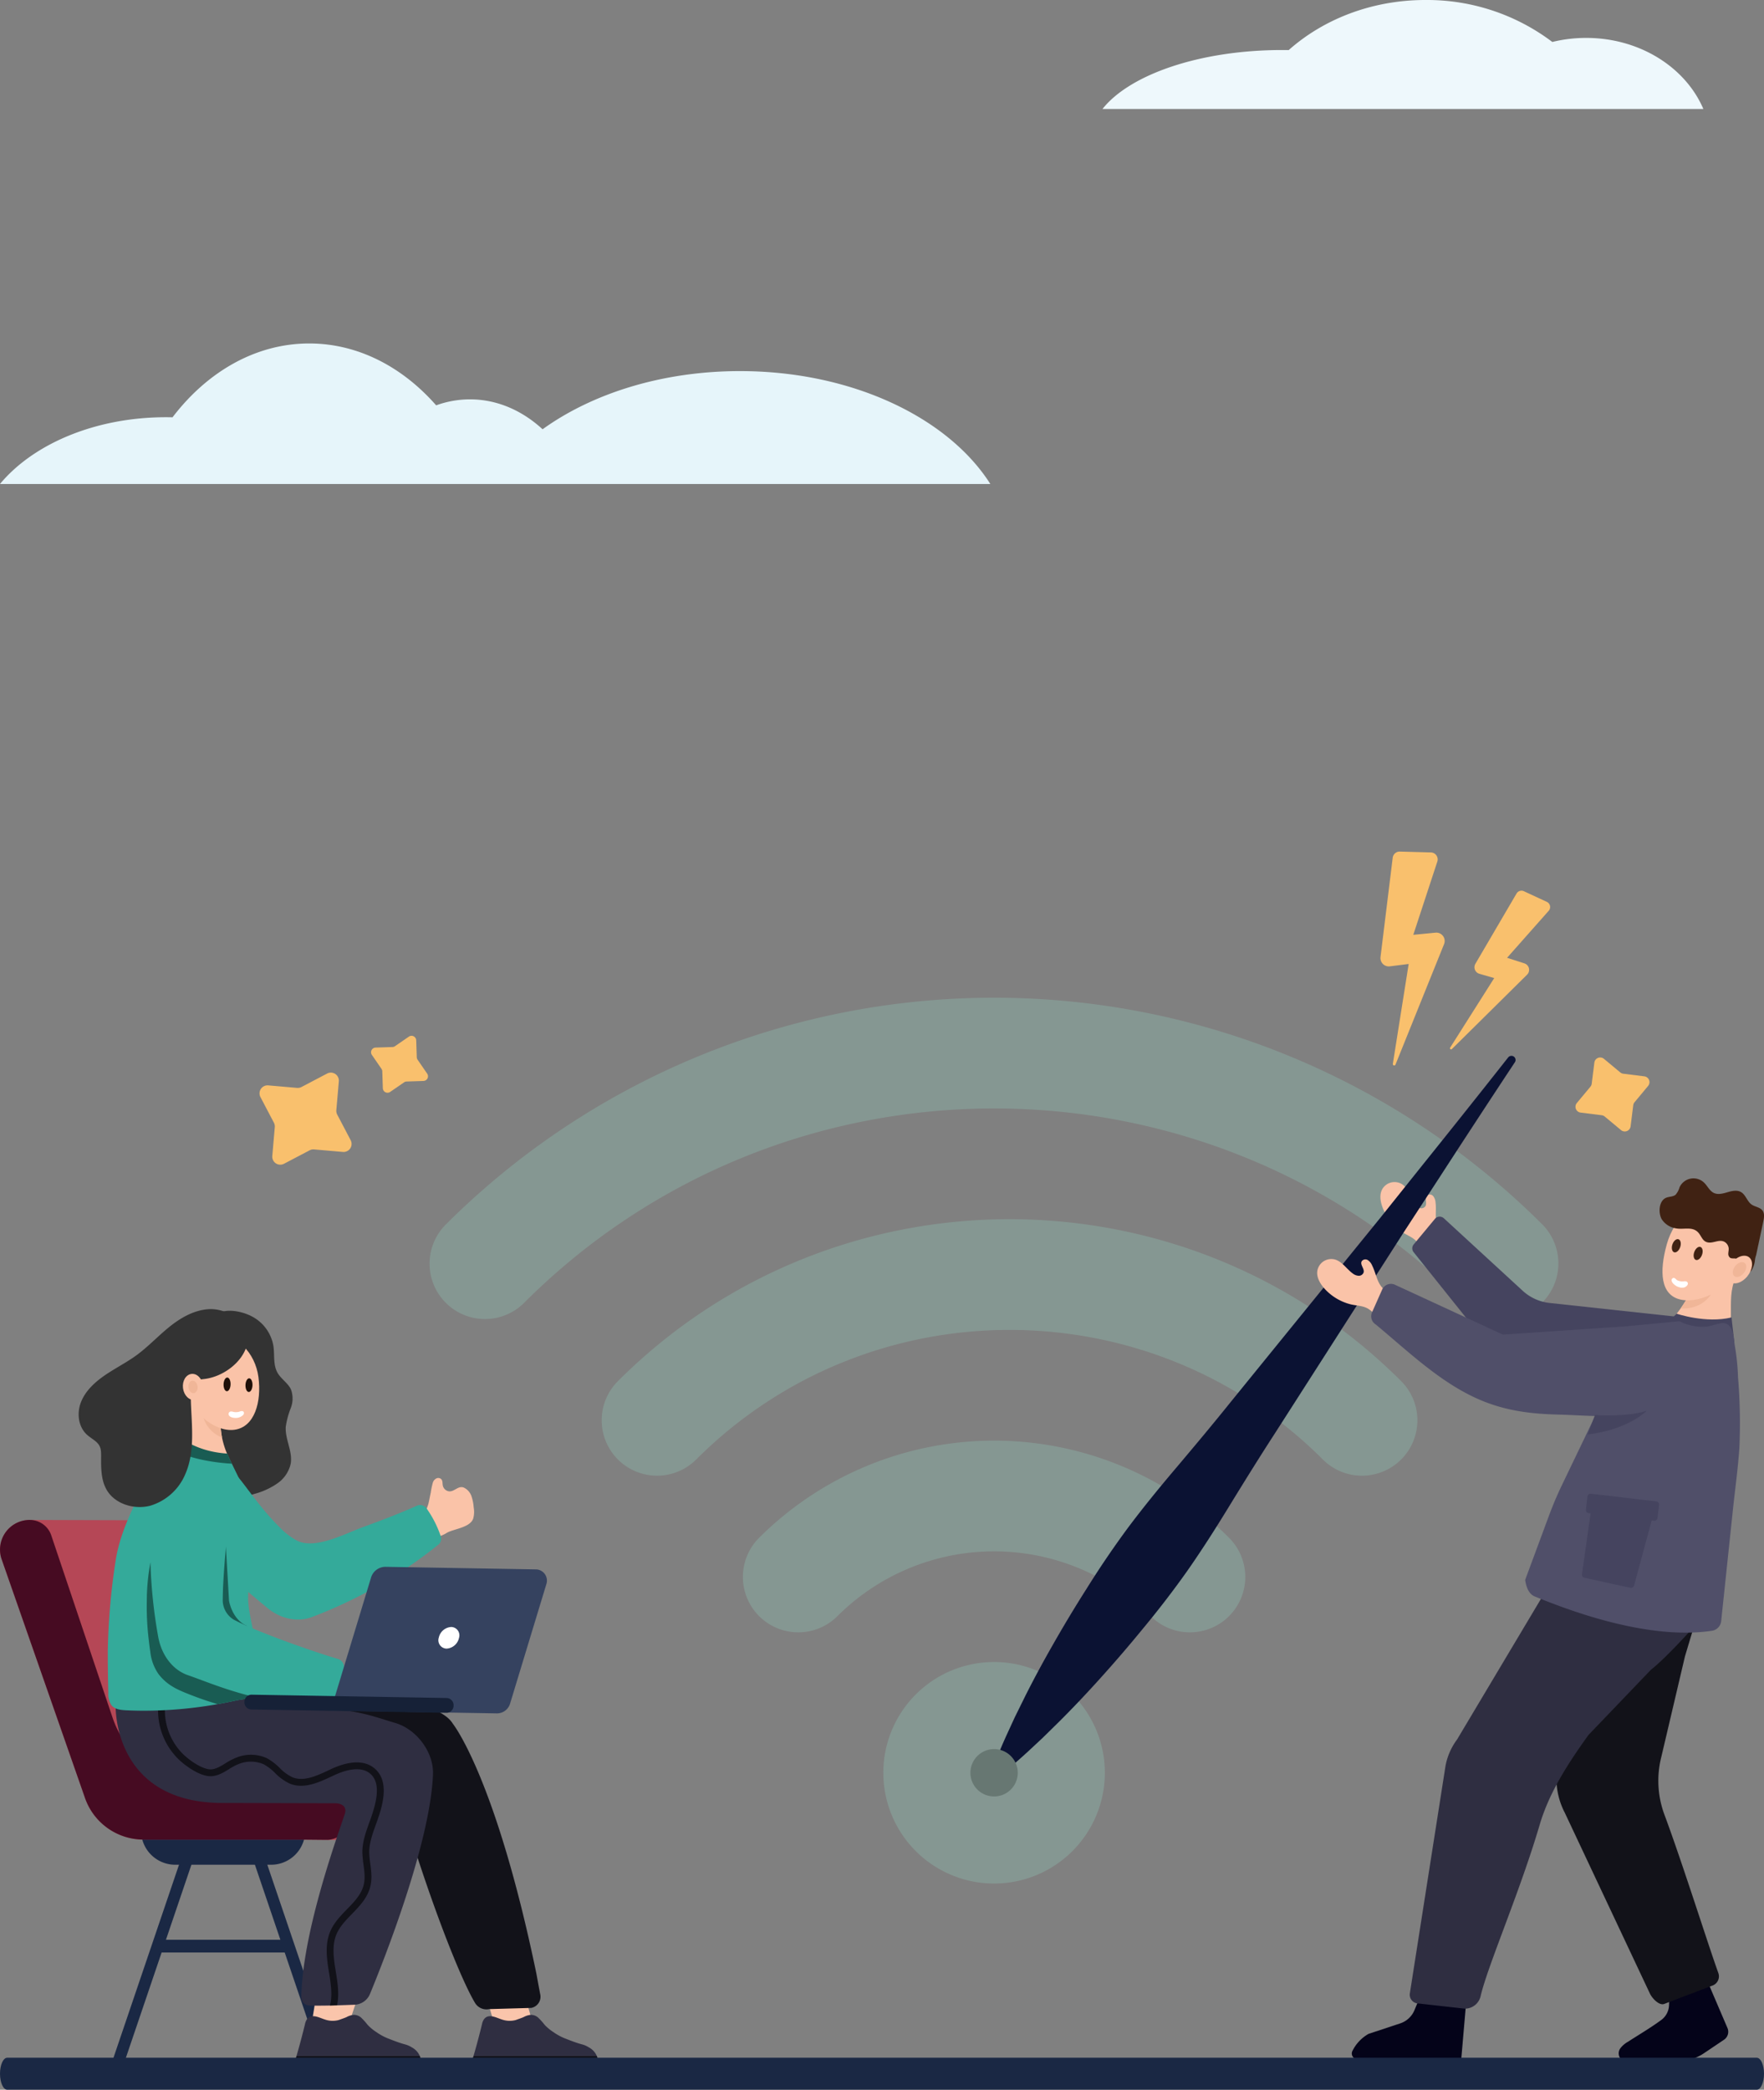 <svg xmlns="http://www.w3.org/2000/svg" width="546.165" height="647.005" viewBox="0 0 546.165 647.005"><rect x="0" y="0" width="546.165" height="647.005" fill="#808080" stroke="none"/><g id="explore-faster-internet-options" transform="translate(-2089.102 -3.73)"><path id="Path_20585" fill="#f9c06d" d="m525.4 72.556-4.2 5.05a1.814 1.814 0 0 0-.405.938l-.816 6.52a1.816 1.816 0 0 1-2.965 1.171l-5.052-4.2a1.831 1.831 0 0 0-.936-.407l-6.521-.813a1.819 1.819 0 0 1-1.172-2.968l4.2-5.05a1.808 1.808 0 0 0 .406-.938l.817-6.52a1.817 1.817 0 0 1 2.966-1.172l5.05 4.2a1.824 1.824 0 0 0 .938.406l6.519.814a1.818 1.818 0 0 1 1.172 2.968" data-name="Path 20585" transform="translate(2073.987 267.394)"/><path id="Path_20586" fill="#f9c06d" d="m121.281 92.991-8.93-.774a2.485 2.485 0 0 0-1.369.275l-7.935 4.165a2.481 2.481 0 0 1-3.625-2.41l.775-8.93a2.489 2.489 0 0 0-.275-1.368l-4.166-7.937a2.48 2.48 0 0 1 2.41-3.624l8.929.775a2.5 2.5 0 0 0 1.369-.275l7.936-4.167a2.481 2.481 0 0 1 3.624 2.412l-.774 8.93a2.487 2.487 0 0 0 .275 1.367l4.166 7.937a2.48 2.48 0 0 1-2.41 3.624" data-name="Path 20586" transform="translate(2073.987 267.394)"/><path id="Path_20587" fill="#f9c06d" d="M146.229 71.018 141 71.19a1.445 1.445 0 0 0-.773.254l-4.309 2.966a1.448 1.448 0 0 1-2.269-1.145l-.173-5.23a1.449 1.449 0 0 0-.253-.773l-2.967-4.31a1.448 1.448 0 0 1 1.145-2.268l5.23-.172a1.44 1.44 0 0 0 .773-.255l4.31-2.965a1.448 1.448 0 0 1 2.268 1.146l.172 5.229a1.451 1.451 0 0 0 .255.773l2.965 4.31a1.448 1.448 0 0 1-1.145 2.268" data-name="Path 20587" transform="translate(2073.987 267.394)"/><path id="Path_20588" fill="#859792" d="M165.272 144.733a17.148 17.148 0 0 1-12.127-29.275 240.325 240.325 0 0 1 339.515 0 17.149 17.149 0 0 1-24.252 24.252c-80.228-80.232-210.776-80.23-291.011 0a17.106 17.106 0 0 1-12.125 5.021" data-name="Path 20588" transform="translate(2073.987 267.394)"/><path id="Path_20589" fill="#859792" d="M436.811 193.235a17.1 17.1 0 0 1-12.124-5.023c-53.489-53.487-140.518-53.487-194.005 0a17.148 17.148 0 0 1-24.25-24.252c66.857-66.855 175.644-66.86 242.508 0a17.149 17.149 0 0 1-12.129 29.275" data-name="Path 20589" transform="translate(2073.987 267.394)"/><path id="Path_20590" fill="#859792" d="M262.276 241.733a17.146 17.146 0 0 1-12.124-29.272 103.011 103.011 0 0 1 145.5 0 17.148 17.148 0 1 1-24.252 24.251 68.672 68.672 0 0 0-97 0 17.094 17.094 0 0 1-12.128 5.021" data-name="Path 20590" transform="translate(2073.987 267.394)"/><path id="Path_20591" fill="#859792" d="M347.152 260.965a34.294 34.294 0 1 1-48.5 0 34.291 34.291 0 0 1 48.5 0" data-name="Path 20591" transform="translate(2073.987 267.394)"/><path id="Path_20592" fill="#fac3a8" d="M460.038 115.777a13.177 13.177 0 0 1 .875 3.294 4.36 4.36 0 0 1-3.688 4.431c-1.743.22-2.19-.918-3.024-2.168-1.218-1.825-3.28-2.407-5.03-3.593a16.311 16.311 0 0 1-4.594-4.771c-1.762-2.787-3.573-7.661-.03-9.974a4.393 4.393 0 0 1 4.8.077c1.936 1.353 2.417 3.977 3.745 5.931a3.287 3.287 0 0 0 1.49 1.316 1.564 1.564 0 0 0 1.816-.467c.668-1-.3-2.632.592-3.432a1.4 1.4 0 0 1 1.888.272 3.6 3.6 0 0 1 .707 1.966c.308 2.35-.256 4.836.453 7.118" data-name="Path 20592" transform="translate(2073.987 267.394)"/><path id="Path_20593" fill="#040319" d="m532 354.3-.131 2.975a5.91 5.91 0 0 1-2.416 4.492c-3.315 2.442-6.832 4.49-10.3 6.736a7.723 7.723 0 0 0-2.379 2.051 2.7 2.7 0 0 0 2.264 4.238l15.479-.2a15 15 0 0 0 8.175-2.544l6.189-4.165a2.969 2.969 0 0 0 1.092-3.637l-6.081-14.2Z" data-name="Path 20593" transform="translate(2073.987 267.394)"/><path id="Path_20594" fill="#040319" d="m454.557 355.1-1.5 3.608a7.243 7.243 0 0 1-4.409 4.1l-9.806 3.247a12.4 12.4 0 0 0-5.055 5.408 1.774 1.774 0 0 0 1.626 2.437l32.1.347 1.507-17.442Z" data-name="Path 20594" transform="translate(2073.987 267.394)"/><path id="Path_20595" fill="#45445f" d="m452.8 124.031 24.354 30.46s20.354 10.114 49.192 6.263l3.831-9.946 4.352-6.761-39.718-4.3a14.649 14.649 0 0 1-8.248-3.769l-24.413-22.449a1.905 1.905 0 0 0-2.755.185l-6.574 7.914a1.9 1.9 0 0 0-.021 2.407" data-name="Path 20595" transform="translate(2073.987 267.394)"/><path id="Path_20596" fill="#0b1233" d="M323.409 286.756a1.346 1.346 0 0 1-.485-.091 1.4 1.4 0 0 1-.784-.728 1.383 1.383 0 0 1-.035-1.066l1.127-2.974c.635-1.628 1.749-4.373 3.426-8.1l2.627-5.718 3.254-6.593c2.51-5.005 5.3-10.2 8.292-15.434a404.572 404.572 0 0 1 10.658-17.741 292.435 292.435 0 0 1 12.907-19.012c4.267-5.693 9.319-11.964 15.435-19.153 4.942-5.854 10.739-12.77 16.335-19.735l46.3-57 12.95-16.194c15.9-19.793 26.55-33.356 26.657-33.491a1.3 1.3 0 0 1 1.017-.483 1.262 1.262 0 0 1 .7.21 1.292 1.292 0 0 1 .55.822 1.27 1.27 0 0 1-.186.944c-.1.151-9.634 14.516-23.449 35.824-3.5 5.373-7.3 11.2-11.313 17.365l-39.626 61.846c-4.847 7.474-9.6 15.155-13.608 21.683-5.02 8.238-9.268 14.806-13.371 20.676-4.266 6.042-8.974 12.17-13.984 18.2a415.021 415.021 0 0 1-13.508 15.682c-4.176 4.621-8.241 8.9-12.083 12.724-1.9 1.872-3.642 3.592-5.262 5.177a1481.67 1481.67 0 0 1-4.012 3.742l-.57.528c-3.02 2.77-5.267 4.678-6.617 5.789l-2.461 1.991a1.407 1.407 0 0 1-.878.31" data-name="Path 20596" transform="translate(2073.987 267.394)"/><path id="Path_20597" fill="#121219" d="m497.224 267.193-.211 19.584a22.93 22.93 0 0 0 2.6 10.837l26.413 56.113c.73 1.4 2.757 3.573 4.289 3.085l14.843-5.649a3.051 3.051 0 0 0 1.99-3.939c-3.134-8.665-11.22-34.362-16.668-48.959a30.1 30.1 0 0 1-.986-17.982l7.312-31.1 4.58-15.275-40.007-3.284Z" data-name="Path 20597" transform="translate(2073.987 267.394)"/><path id="Path_20598" fill="#2f2e41" d="m495.549 225.788-29.308 49.138a19.614 19.614 0 0 0-3.565 8.128l-11.032 70.375a2.715 2.715 0 0 0 2.64 3.215l14.324 1.606a4.983 4.983 0 0 0 4.924-3.85c2.225-9.533 12.181-32.3 18.265-52.987 3.016-10.255 8.907-19.2 15.126-27.894l19.341-20.191s3.627-2.628 12.423-12.328Z" data-name="Path 20598" transform="translate(2073.987 267.394)"/><path id="Path_20599" fill="#fac3a8" d="M532.157 145.689s5.867-6.752 7.647-12.01l12.565-1.555-.4 1.15c-1.295 3.723-.823 7.969-.966 11.908l-12.349 4.37Z" data-name="Path 20599" transform="translate(2073.987 267.394)"/><path id="Path_20600" fill="#f0b698" d="M537.16 138.8s3.742-.7 7.7-1.7c0 0-2.618 4.7-9.342 4.358Z" data-name="Path 20600" transform="translate(2073.987 267.394)"/><path id="Path_20601" fill="#fac3a8" d="M554.176 126.568c-2.332 8.436-12.305 13.528-18.657 12.155s-6.675-8.689-4.343-17.124 9.371-14.163 15.722-12.789 9.61 9.323 7.278 17.758" data-name="Path 20601" transform="translate(2073.987 267.394)"/><path id="Path_20602" fill="#402213" d="m559.507 121.81-.2.957-.465 2.185a7.144 7.144 0 0 0-.4 1.893 7.475 7.475 0 0 1-.923 2.646 2.54 2.54 0 0 1-2.369 1.229c-2.484-.387-.205-3.839-2.4-4.647-.643-.237-1.439.05-2-.34a1.515 1.515 0 0 1-.524-1.315c.013-.491.141-.977.124-1.469a2.566 2.566 0 0 0-1.528-2.224c-1.762-.746-3.767.981-5.6.055-1.107-.559-1.471-1.951-2.319-2.855-1.841-1.964-4.479-.812-6.861-1.264a6.412 6.412 0 0 1-4.415-2.809c-1.11-1.9-.972-5.737 1.382-6.684.953-.382 2.117-.273 2.905-.93a6.044 6.044 0 0 0 1.224-2.31 4.742 4.742 0 0 1 7.569-1.448c1.073 1.018 1.694 2.552 3.025 3.2 1.3.631 2.84.2 4.226-.207s2.961-.776 4.211-.049c1.46.85 1.87 2.855 3.247 3.834 1.062.755 2.6.826 3.386 1.865.739.978.469 2.32.25 3.425-.264 1.336-.562 2.666-.845 4l-.694 3.267" data-name="Path 20602" transform="translate(2073.987 267.394)"/><path id="Path_20603" fill="#fac3a8" d="M555.449 132.213c-1.91 1.786-4.24 1.979-5.2.429s-.2-4.253 1.712-6.039 4.24-1.979 5.205-.43.2 4.254-1.712 6.04" data-name="Path 20603" transform="translate(2073.987 267.394)"/><path id="Path_20604" fill="#f0b698" d="M554.644 130.921c-1.03.964-2.287 1.067-2.808.232s-.106-2.295.924-3.259 2.287-1.067 2.808-.231.106 2.294-.924 3.258" data-name="Path 20604" transform="translate(2073.987 267.394)"/><path id="Path_20605" fill="#45445f" d="m531.459 145.756 2.776-2.68s9.063 3.088 17 1.151c0 0 .145 1.768.86 7.665 0 0-14.732.132-20.637-6.136" data-name="Path 20605" transform="translate(2073.987 267.394)"/><path id="Path_20606" fill="#fac3a8" d="M442.746 134.627a13.165 13.165 0 0 1 1.938 2.8 4.359 4.359 0 0 1-1.97 5.418c-1.566.8-2.371-.122-3.579-1.016-1.764-1.306-3.9-1.155-5.949-1.679a16.261 16.261 0 0 1-5.938-2.934c-2.6-2.025-5.956-6-3.4-9.375a4.394 4.394 0 0 1 4.542-1.552c2.28.618 3.622 2.924 5.532 4.313a3.284 3.284 0 0 0 1.848.734 1.562 1.562 0 0 0 1.55-1.054c.292-1.163-1.173-2.375-.6-3.43a1.4 1.4 0 0 1 1.868-.383 3.6 3.6 0 0 1 1.331 1.611c1.085 2.107 1.4 4.636 2.836 6.544" data-name="Path 20606" transform="translate(2073.987 267.394)"/><path id="Path_20607" fill="#504f69" d="M550.035 146.411a2.4 2.4 0 0 0-.892-.362c-1.614-.313-3.91.872-5.577 1.018a15.586 15.586 0 0 1-8.482-1.658l-16.362 1.569-38.274 2.58-33.434-15.443a2.968 2.968 0 0 0-3.966 1.506l-3.13 7.051a2.968 2.968 0 0 0 1.182 3.762c9.736 8.086 19.466 17.528 31.114 22.82 8.388 3.811 16.4 4.822 25.244 5.053 4.075.106 7.458.346 11.534.453l-10.257 21.34q-2.209 4.6-3.985 9.385l-7.422 20.018c.372 2.468 1.238 4.425 2.982 5.128 8.335 3.359 33.98 13.716 54.836 10.624a3.4 3.4 0 0 0 2.892-3.117c1.005-9.6 2.564-24.328 3.569-33.925.682-6.521 1.608-13.067 2.051-19.608a172.176 172.176 0 0 0-.419-21.855 70.435 70.435 0 0 0-.916-9.308c-.391-2.012-.385-5.753-2.288-7.035" data-name="Path 20607" transform="translate(2073.987 267.394)"/><path id="Path_20608" fill="#45445f" d="m519.879 227.945-14.171-3.107a1 1 0 0 1-.78-1.121l3.06-21.681a1 1 0 0 1 1.155-.851l17.07 2.757a1 1 0 0 1 .809 1.254l-5.958 22.03a1 1 0 0 1-1.185.719" data-name="Path 20608" transform="translate(2073.987 267.394)"/><path id="Path_20609" fill="#45445f" d="M527.233 207.183 507 204.811a.974.974 0 0 1-.856-1.082l.475-4.052a.976.976 0 0 1 1.083-.856l20.229 2.372a.977.977 0 0 1 .856 1.083l-.475 4.051a.976.976 0 0 1-1.083.856" data-name="Path 20609" transform="translate(2073.987 267.394)"/><path id="Path_20610" fill="#45445f" d="M508.953 174.454s9.976.7 16.042-1.334c0 0-5.668 5.863-18.293 7.343Z" data-name="Path 20610" transform="translate(2073.987 267.394)"/><path id="Path_20611" fill="#402213" d="M539.69 123.985c-.4 1.1-.18 2.195.481 2.433s1.518-.464 1.914-1.57.181-2.195-.481-2.433-1.518.465-1.914 1.57" data-name="Path 20611" transform="translate(2073.987 267.394)"/><path id="Path_20612" fill="#402213" d="M532.92 121.638c-.372 1.114-.133 2.2.533 2.42s1.509-.5 1.882-1.613.133-2.2-.534-2.42-1.509.5-1.881 1.613" data-name="Path 20612" transform="translate(2073.987 267.394)"/><path id="Path_20613" fill="#fff" d="M533.126 133.7a1.707 1.707 0 0 1-.451-.9.726.726 0 0 1 .506-.788c.565-.111.86.55 1.311.749a3.782 3.782 0 0 0 1.778.313 4.665 4.665 0 0 1 .678-.033.849.849 0 0 1 .6.276c.509.632-.28 1.382-.861 1.593a2.542 2.542 0 0 1-1.61-.013 4.187 4.187 0 0 1-1.951-1.194" data-name="Path 20613" transform="translate(2073.987 267.394)"/><path id="Path_20614" fill="#677772" d="M328.084 280.032a7.329 7.329 0 1 1-10.365 0 7.327 7.327 0 0 1 10.365 0" data-name="Path 20614" transform="translate(2073.987 267.394)"/><path id="Path_20615" fill="#1a2844" d="M115.647 377.342h3.843l-24.2-71.288h-3.841Z" data-name="Path 20615" transform="translate(2073.987 267.394)"/><path id="Path_20616" fill="#1a2844" d="M52.772 377.342h-3.843l24.2-71.288h3.841Z" data-name="Path 20616" transform="translate(2073.987 267.394)"/><path id="Path_20617" fill="#1a2844" d="M99.053 313.688H69.366A10.566 10.566 0 0 1 58.8 303.122v-2.046h50.819v2.046a10.566 10.566 0 0 1-10.566 10.566" data-name="Path 20617" transform="translate(2073.987 267.394)"/><path id="Rectangle_1891" fill="#1a2844" d="M0 0h42.627v3.935H0z" data-name="Rectangle 1891" transform="translate(2136.883 604.316)"/><path id="Path_20618" fill="#333" d="M93.181 143.958a12.692 12.692 0 0 1 6.578 9.067c.432 2.84-.143 5.934 1.338 8.441 1.1 1.859 3.2 3.114 4.105 5.062a8.164 8.164 0 0 1-.07 5.794 26.348 26.348 0 0 0-1.541 5.742c-.263 3.874 2.186 7.622 1.526 11.461a10.031 10.031 0 0 1-4.159 6.116 22.687 22.687 0 0 1-7.134 3.248 20.774 20.774 0 0 1-8.6.975 13.787 13.787 0 0 1-11.339-11.334c-.874-5.472 1.456-11.129 5.232-15.489 2.152-2.484 4.936-5.03 4.777-8.183-.175-3.486-3.856-5.8-5.5-8.924-2.042-3.878-.087-8.611 2.726-11.805s8.816-1.917 12.06-.171" data-name="Path 20618" transform="translate(2073.987 267.394)"/><path id="Path_20619" fill="#fac3a8" d="M152.519 197.029a2.307 2.307 0 0 0 1.38 1c1.791.43 3.031-1.875 4.862-1.094a4.574 4.574 0 0 1 2.316 2.613 13.646 13.646 0 0 1 .7 3.507 7.8 7.8 0 0 1-.152 3.476c-.989 2.742-5.78 3.132-8.039 4.319a10.672 10.672 0 0 1-4.356 1.6c-3.874.207-4.917-3.5-3.327-6.428a16.69 16.69 0 0 0 1.848-4.073c.284-1.149.469-2.319.736-3.471a23.228 23.228 0 0 1 .658-3.157 2.2 2.2 0 0 1 1.089-1.247 1.344 1.344 0 0 1 1.554.293c.427.518.294 1.279.434 1.935a2.182 2.182 0 0 0 .3.727" data-name="Path 20619" transform="translate(2073.987 267.394)"/><path id="Path_20620" fill="#34aa9a" d="M75.153 211.917c6.294 8.7 14.742 15.637 22.762 22.277 4.167 3.451 9.476 4.5 13.921 2.746a143.181 143.181 0 0 0 39.078-22.42 2.35 2.35 0 0 0 .628-2.64 33.31 33.31 0 0 0-4.305-8.447 2.471 2.471 0 0 0-2.93-.954c-5.5 2.476-11.17 4.614-16.829 6.681-5.6 2.046-14.64 6.965-20.343 4.216a21.35 21.35 0 0 1-5.488-4.231c-6.019-5.9-10.963-13.573-13.106-15.808-1.681-1.753-11.109-1.557-13.541-1.213a7.456 7.456 0 0 0-5.81 4.015c-1.324 2.976.057 6.371 1.658 9.157a75.634 75.634 0 0 0 4.3 6.621" data-name="Path 20620" transform="translate(2073.987 267.394)"/><path id="Path_20621" fill="#b54756" d="m15.587 219 25.742 73.715A19.2 19.2 0 0 0 59.561 305.9h48.116l15.6.151v-24.423H93.032l-24.6-74.57-39.775-.117-4.317-.009A9.19 9.19 0 0 0 15.587 219" data-name="Path 20621" transform="translate(2073.987 267.394)"/><path id="Path_20622" fill="#460b22" d="M24.338 206.932a7.015 7.015 0 0 1 6.649 4.779l19.044 56.625a31.926 31.926 0 0 0 30.152 21.431h36.078a7.015 7.015 0 0 1 7.015 7.015v2.189a7.015 7.015 0 0 1-7.083 7.015l-8.517-.083H59.561a19.2 19.2 0 0 1-18.232-13.185L15.587 219a9.19 9.19 0 0 1 8.751-12.071" data-name="Path 20622" transform="translate(2073.987 267.394)"/><path id="Path_20623" fill="#fac5ab" d="m112.392 358.084-1.366 8.3H122l2.956-8.922c1.557-4.7 4.62-10.226 4.3-15.215-.157-2.446-1.453-4.981-3.734-5.878-2.418-.95-5.277.232-6.955 2.216-1.8 2.128-2.65 5.265-3.722 7.811-1.487 3.531-1.823 7.924-2.456 11.685" data-name="Path 20623" transform="translate(2073.987 267.394)"/><path id="Path_20624" fill="#fac5ab" d="m166.223 356.451 2.957 9.936h11.9c-.928-3.218-2.6-9.242-3.522-12.46-1.235-4.284-2.183-8.11-7.127-9.539a5.117 5.117 0 0 0-4.236.355 4.238 4.238 0 0 0-1.7 2.748c-.559 2.935.92 6.18 1.725 8.96" data-name="Path 20624" transform="translate(2073.987 267.394)"/><path id="Path_20625" fill="#121219" d="m64.09 264.4 29.731-5.978a1.889 1.889 0 0 1 .39-.038c3.558.028 54.529.608 61.1 11.629 0 0 13.2 16.379 25.828 77.131l1.2 6.471a3.541 3.541 0 0 1-2.712 4.4l-13.071.371a4.128 4.128 0 0 1-4.364-1.916c-4.1-6.814-12.336-27.355-20.145-52.341-.011-.032-.015-.066-.025-.1l-3.378-12.373a1.926 1.926 0 0 0-1.9-1.426c-8.41.194-49.539.849-59.781-4.654a1.751 1.751 0 0 0-.278-.12c-1.35-.453-11.866-4.428-14.126-18.84a1.952 1.952 0 0 1 1.531-2.216" data-name="Path 20625" transform="translate(2073.987 267.394)"/><path id="Path_20626" fill="#2f2e41" d="m84.986 294.568 33.367.085c2.564-.106 4.323.974 3.486 3.412-3.561 10.394-13.044 37.414-13.436 56.561a2.6 2.6 0 0 0 2.289 2.638c1.5.074 3.963.064 6.58.011.72-.021 1.462-.043 2.193-.053 1.96-.064 3.889-.127 5.436-.191a5.39 5.39 0 0 0 4.768-3.338c4.482-10.861 18.691-46.834 19.507-68.005.265-6.845-5.1-13.975-11.677-15.893-7.078-2.067-11.92-4.419-28.481-4.906a33.032 33.032 0 0 1-5.945-.731c-2.67-.573-6.379-1.06-8.339-2.967l-.975-1.674-27.326 3.231-2.183.252-13.319 1.578s-.954 30.506 34.055 29.987" data-name="Path 20626" transform="translate(2073.987 267.394)"/><path id="Path_20627" fill="#121219" d="M70.428 281.068c2 1.907 6.315 5.15 9.812 5.213 2.151.011 3.984-1.091 5.732-2.161a17.346 17.346 0 0 1 2.978-1.59 10.1 10.1 0 0 1 7.8.043 15.9 15.9 0 0 1 3.518 2.7 15.5 15.5 0 0 0 4.567 3.3c4.4 1.791 9.017-.381 13.1-2.3l.455-.212c3.571-1.685 8.456-3.126 11.423-.5 2.447 2.172 2.627 6.1.582 12.355a67.516 67.516 0 0 1-.9 2.585c-1.1 3.073-2.246 6.241-2.183 9.505a34.948 34.948 0 0 0 .36 3.751c.318 2.384.615 4.63-.19 6.972-.9 2.585-2.861 4.609-4.938 6.739-1.992 2.055-4.048 4.175-5.192 6.9-1.632 3.867-1.1 8.2-.435 12.312l.043.244c.572 3.486 1.165 7.078.318 10.352.72-.021 1.462-.042 2.193-.053.752-3.507.159-7.131-.424-10.638l-.032-.244c-.656-3.963-1.123-7.8.286-11.147 1-2.363 2.819-4.249 4.758-6.241 2.151-2.214 4.366-4.5 5.415-7.533.985-2.808.635-5.415.3-7.947a34.979 34.979 0 0 1-.339-3.508c-.053-2.871 1.018-5.859 2.066-8.741.318-.89.636-1.77.922-2.649 1.463-4.493 2.946-10.914-1.2-14.591-3.031-2.691-7.777-2.638-13.732.148l-.456.223c-3.867 1.812-7.862 3.687-11.391 2.246a13.49 13.49 0 0 1-3.931-2.882 18.128 18.128 0 0 0-4.016-3.041 11.981 11.981 0 0 0-9.472-.127 18.975 18.975 0 0 0-3.359 1.759c-1.558.964-3.041 1.854-4.588 1.854-2.363-.042-6.008-2.363-8.382-4.63a18.99 18.99 0 0 1-5.457-16.784l-2.188.25a21.182 21.182 0 0 0 6.177 18.066" data-name="Path 20627" transform="translate(2073.987 267.394)"/><path id="Path_20628" fill="#34aa9a" d="M48.494 247.85c-.021 4.228.064 8.445.159 12.63a6.152 6.152 0 0 0 1.007 3.878c1.027 1.219 2.807 1.42 4.4 1.505 1.918.1 3.846.138 5.806.138a130.733 130.733 0 0 0 22.634-2.035c1.876-.339 3.741-.709 5.563-1.123.3-.063.625-.127 1-.191 2.088-.349 5.086-.656 6.527-1.61a2.665 2.665 0 0 0 1.092-1.558l.063-.254c.467-1.981-.413-4.779-1-6.834a19.554 19.554 0 0 1-.392-1.516q-1.224-6.293-2.458-12.577c-.011-.032-.011-.053-.021-.085-.657-3.369-1.325-6.919-.7-10.352.615-3.369 2.649-5.16 4.048-8.1 1.6-3.359 1.081-7.184-.191-10.882a84.172 84.172 0 0 0-4.386-9.643l-.731-1.5-4.014-8.222c-.169-.339-.328-.688-.5-1.027-.625-1.272-.953-2.618-2.193-3.243a11.389 11.389 0 0 0-2.066-.53c-3.656-.974-8.7-1.759-11.73-4.164 0 0-1.664 2.1-2.946 3.8a49.54 49.54 0 0 0-.89 1.2 104.387 104.387 0 0 0-6.7 10.681c-3.921 7.205-7.862 15.534-9.017 23.682a205.159 205.159 0 0 0-2.374 27.931" data-name="Path 20628" transform="translate(2073.987 267.394)"/><path id="Path_20629" fill="#195c53" d="m85.064 215.316.957 16.646s.915 5.844 5.612 7.815c0 0-5.535 4.466-6.569 3.645s-6.7-4.819-7.244-6.873-.419-12.943.024-15.1 7.22-6.134 7.22-6.134" data-name="Path 20629" transform="translate(2073.987 267.394)"/><path id="Path_20630" fill="#195c53" d="M61.177 244.152c.138 1.144.275 2.363.466 3.55a14.84 14.84 0 0 0 2.533 6.929c2.744 3.571 5.955 4.9 9.949 6.464a101.211 101.211 0 0 0 8.371 2.871c1.876-.339 3.74-.709 5.563-1.123.3-.063.625-.127 1-.191 2.087-.349 5.086-.656 6.527-1.61a2.668 2.668 0 0 0 1.091-1.558l.064-.254a36.563 36.563 0 0 0-1-4.228L82.093 248.5l-2.638-5.563s3.963-26.246 3.423-26.542-5.4-7.259-5.4-7.259L61.7 220.184l-.032.021a65.13 65.13 0 0 0-1.1 11.8 84.578 84.578 0 0 0 .615 12.143" data-name="Path 20630" transform="translate(2073.987 267.394)"/><path id="Path_20631" fill="#34aa9a" d="M61.7 220.185a153.78 153.78 0 0 0 2.4 22.942c1.038 5.749 4.545 10.273 9.176 11.862 5.245 1.8 12.874 5.153 23.406 7.393a102.468 102.468 0 0 0 20.609 2.274 2.439 2.439 0 0 0 2.215-1.788c.233-.662.5-1.49.763-2.439v-.011a34.594 34.594 0 0 0 1.335-7.581 2.655 2.655 0 0 0-1.685-2.814c-4.588-1.313-17.854-5.771-27.02-9.7-2.066-.883-3.909-1.733-5.414-2.516a7.082 7.082 0 0 1-3.4-6.445c.021-3.133.275-8.4 1.091-17.159.689-7.283-.954-14.621-4.811-20.061-3.676-5.165-8.773-7.945-14.23 2.516a39.827 39.827 0 0 0-4.111 13.926 72.979 72.979 0 0 0-.318 9.6" data-name="Path 20631" transform="translate(2073.987 267.394)"/><path id="Path_20632" fill="#195c53" d="M67.471 184.359c6.019 4.217 16.975 5.033 19.433 5.16-.169-.339-.328-.689-.5-1.028-.625-1.271-.954-2.617-2.193-3.242a11.41 11.41 0 0 0-2.066-.53c-3.656-.975-8.7-1.759-11.73-4.164 0 0-1.664 2.1-2.946 3.8" data-name="Path 20632" transform="translate(2073.987 267.394)"/><path id="Path_20633" fill="#fac3a8" d="M70.243 180.775s4.919 4.921 15.154 5.61a25.664 25.664 0 0 1-1.534-4.959l-.011-.011a33.656 33.656 0 0 1-.455-8.074c.01-.074.01-.159.021-.233l-11.458-6.1s1.758 9-1.717 13.77" data-name="Path 20633" transform="translate(2073.987 267.394)"/><path id="Path_20634" fill="#f0b698" d="M77.845 174.284a9.708 9.708 0 0 0 6.008 7.131 33.657 33.657 0 0 1-.456-8.074Z" data-name="Path 20634" transform="translate(2073.987 267.394)"/><path id="Path_20635" fill="#fac3a8" d="M72.24 165.268c1 7.651 9.133 14.576 15.44 13.75s8.452-8.664 7.451-16.314-6.98-13.61-13.287-12.784-10.607 7.7-9.6 15.348" data-name="Path 20635" transform="translate(2073.987 267.394)"/><path id="Path_20636" fill="#333" d="M48.232 161.706c2.964-1.959 6.156-3.6 9.028-5.681 3.665-2.658 6.739-5.989 10.252-8.829s7.673-5.252 12.255-5.522c6.006-.354 13.385 4.621 11.846 10.932-1.368 5.611-7.647 10.146-13.475 10.717-1.757.172-3.1.8-3.667 2.556a9.465 9.465 0 0 0-.287 3.087c.135 7.783 1.551 16.445-1.71 23.81a17.053 17.053 0 0 1-10.82 9.744c-4.932 1.3-10.815-.475-13.4-4.715-1.872-3.071-1.858-6.833-1.838-10.392.009-1.688.044-3.154-1.284-4.445-.935-.91-2.125-1.541-3.089-2.422-2.774-2.532-3.191-6.827-1.791-10.249s4.3-6.084 7.418-8.214c.186-.127.374-.253.562-.377" data-name="Path 20636" transform="translate(2073.987 267.394)"/><path id="Path_20637" fill="#fac3a8" d="M71.776 166.137c-.28-2.219.882-4.193 2.6-4.41s3.33 1.408 3.61 3.627-.882 4.193-2.6 4.409-3.33-1.407-3.61-3.626" data-name="Path 20637" transform="translate(2073.987 267.394)"/><path id="Path_20638" fill="#f0b698" d="M73.477 165.922c-.136-1.07.382-2.016 1.156-2.114s1.513.69 1.647 1.76-.383 2.016-1.158 2.114-1.511-.69-1.645-1.76" data-name="Path 20638" transform="translate(2073.987 267.394)"/><path id="Path_20639" fill="#1f1009" d="M84.334 164.924c-.041 1.169.413 2.134 1.013 2.155s1.121-.91 1.162-2.079-.413-2.135-1.014-2.156-1.12.911-1.161 2.08" data-name="Path 20639" transform="translate(2073.987 267.394)"/><path id="Path_20640" fill="#1f1009" d="M91.118 165.161c-.041 1.169.413 2.134 1.013 2.155s1.121-.91 1.162-2.079-.413-2.134-1.014-2.155-1.12.91-1.161 2.079" data-name="Path 20640" transform="translate(2073.987 267.394)"/><path id="Path_20641" fill="#fff" d="M90.154 173.237a1.682 1.682 0 0 0-.878.158 3.565 3.565 0 0 1-1.868.086 2.208 2.208 0 0 0-.926-.114.787.787 0 0 0-.541 1.064c.382.9 2.122 1.066 3.027.817a3.578 3.578 0 0 0 1.4-.764c.353-.35.467-1.092-.212-1.247" data-name="Path 20641" transform="translate(2073.987 267.394)"/><path id="Path_20642" fill="#2f2e41" d="M190.031 367.453c1.142.454 2.288.9 3.458 1.3.668.225 1.343.432 2.029.61a6.83 6.83 0 0 1 1.85.838 5.475 5.475 0 0 1 2.557 2.751 2.025 2.025 0 0 1 .114.715c-.042 3.133-1.57 3.68-3.712 3.68h-32.591c-2.752 0-2.507-2.575-2.02-4.395.016-.078.046-.156.061-.221.923-3.2 1.775-6.372 2.558-9.609a4.344 4.344 0 0 1 .61-1.561c1.411-1.95 3.854-.481 5.589.052a7.33 7.33 0 0 0 4.2.174l1.118-.395c.48-.17.96-.34 1.42-.553a5.594 5.594 0 0 1 2.2-.673 3.4 3.4 0 0 1 2.154.759 17.927 17.927 0 0 1 2.085 2.3 14.534 14.534 0 0 0 2.789 2.31 17.572 17.572 0 0 0 3.106 1.747l.429.171" data-name="Path 20642" transform="translate(2073.987 267.394)"/><path id="Path_20643" fill="#121219" d="M200.04 373.662c-.043 3.134-1.571 3.68-3.713 3.68h-32.59c-2.753 0-2.507-2.575-2.02-4.4h38.208a2.026 2.026 0 0 1 .115.715" data-name="Path 20643" transform="translate(2073.987 267.394)"/><path id="Path_20644" fill="#2f2e41" d="M135.222 367.453c1.142.454 2.288.9 3.458 1.3.668.225 1.344.432 2.029.61a6.817 6.817 0 0 1 1.85.838 5.475 5.475 0 0 1 2.557 2.751 2.049 2.049 0 0 1 .115.715c-.043 3.133-1.571 3.68-3.713 3.68h-32.59c-2.753 0-2.508-2.575-2.021-4.395.016-.078.046-.156.061-.221.924-3.2 1.776-6.372 2.558-9.609a4.363 4.363 0 0 1 .61-1.561c1.412-1.95 3.854-.481 5.589.052a7.33 7.33 0 0 0 4.2.174l1.118-.395c.48-.17.96-.34 1.42-.553a5.594 5.594 0 0 1 2.2-.673 3.4 3.4 0 0 1 2.154.759 17.928 17.928 0 0 1 2.085 2.3 14.534 14.534 0 0 0 2.789 2.31 17.572 17.572 0 0 0 3.106 1.747l.429.171" data-name="Path 20644" transform="translate(2073.987 267.394)"/><path id="Path_20645" fill="#121219" d="M145.23 373.662c-.043 3.134-1.571 3.68-3.713 3.68h-32.59c-2.753 0-2.507-2.575-2.02-4.4h38.208a2.049 2.049 0 0 1 .115.715" data-name="Path 20645" transform="translate(2073.987 267.394)"/><path id="Path_20646" fill="#35425f" d="m117.5 265.95 51.51.877a4.241 4.241 0 0 0 4.064-3.117l11.193-36.868a3.475 3.475 0 0 0-3.048-4.593l-46.785-.8a4.66 4.66 0 0 0-4.464 3.424Z" data-name="Path 20646" transform="translate(2073.987 267.394)"/><path id="Path_20647" fill="#162137" d="m93.034 261.037 60.343 1.028a2.214 2.214 0 0 1 2.176 2.252v.153a2.216 2.216 0 0 1-2.253 2.177l-60.342-1.028a2.214 2.214 0 0 1-2.176-2.252v-.154a2.215 2.215 0 0 1 2.252-2.176" data-name="Path 20647" transform="translate(2073.987 267.394)"/><path id="Path_20648" fill="#fff" d="M150.972 243.37a4.175 4.175 0 0 1 3.857-3.293 2.587 2.587 0 0 1 2.394 3.4 4.176 4.176 0 0 1-3.857 3.293 2.587 2.587 0 0 1-2.394-3.4" data-name="Path 20648" transform="translate(2073.987 267.394)"/><path id="Path_20658" fill="#f9c06d" d="m446.322 1.9-3.775 30.749a2.586 2.586 0 0 0 2.889 2.881l5.828-.732-4.9 30.923a.429.429 0 0 0 .822.227l15.039-37.3a2.586 2.586 0 0 0-2.646-3.541l-6.883.662 7.441-22.675a2.158 2.158 0 0 0-1.988-2.831L448.523 0a2.159 2.159 0 0 0-2.2 1.9" data-name="Path 20658" transform="translate(2073.987 267.394)"/><path id="Path_20659" fill="#f9c06d" d="M484.672 12.97 471.92 34.744a2.107 2.107 0 0 0 1.23 3.088l4.6 1.334-13.65 21.542a.35.35 0 0 0 .541.436l23.29-23.033a2.107 2.107 0 0 0-.836-3.5l-5.361-1.727 12.887-14.553a1.759 1.759 0 0 0-.576-2.761l-7.113-3.3a1.758 1.758 0 0 0-2.258.706" data-name="Path 20659" transform="translate(2073.987 267.394)"/><path id="Path_20660" fill="#1a2844" d="M543.925 383.342H2.239C1 383.342 0 381.126 0 378.391s1-4.949 2.239-4.949h541.686c1.237 0 2.24 2.216 2.24 4.949s-1 4.951-2.24 4.951" data-name="Path 20660" transform="translate(2089.102 267.394)"/><path id="Path_20661" fill="#e6f5fa" d="M496.208 343c-13.078-20.576-42.861-34.952-77.522-34.952-24.03 0-45.712 6.914-61.114 18.009-6.336-5.826-14.088-9.26-22.468-9.26a30.726 30.726 0 0 0-10.483 1.85c-10.467-11.918-24.224-19.154-39.3-19.154-16.575 0-31.558 8.754-42.325 22.86a90.489 90.489 0 0 0-2.023-.027c-21.968 0-41.138 8.318-51.4 20.675h306.635Z" data-name="Path 20661" transform="translate(1899.523 -189.419)"/><path id="Path_20662" fill="#eef8fc" d="M202.456 234.989a44.025 44.025 0 0 0-10.483 1.255 64.242 64.242 0 0 0-39.3-12.994c-16.575 0-31.558 5.939-42.325 15.508a135.71 135.71 0 0 0-2.023-.018c-25.5 0-47.232 7.6-55.634 18.261h186.048c-5.48-12.855-19.656-22.012-36.283-22.012Z" data-name="Path 20662" transform="translate(2377.755 -219.52)"/></g></svg>